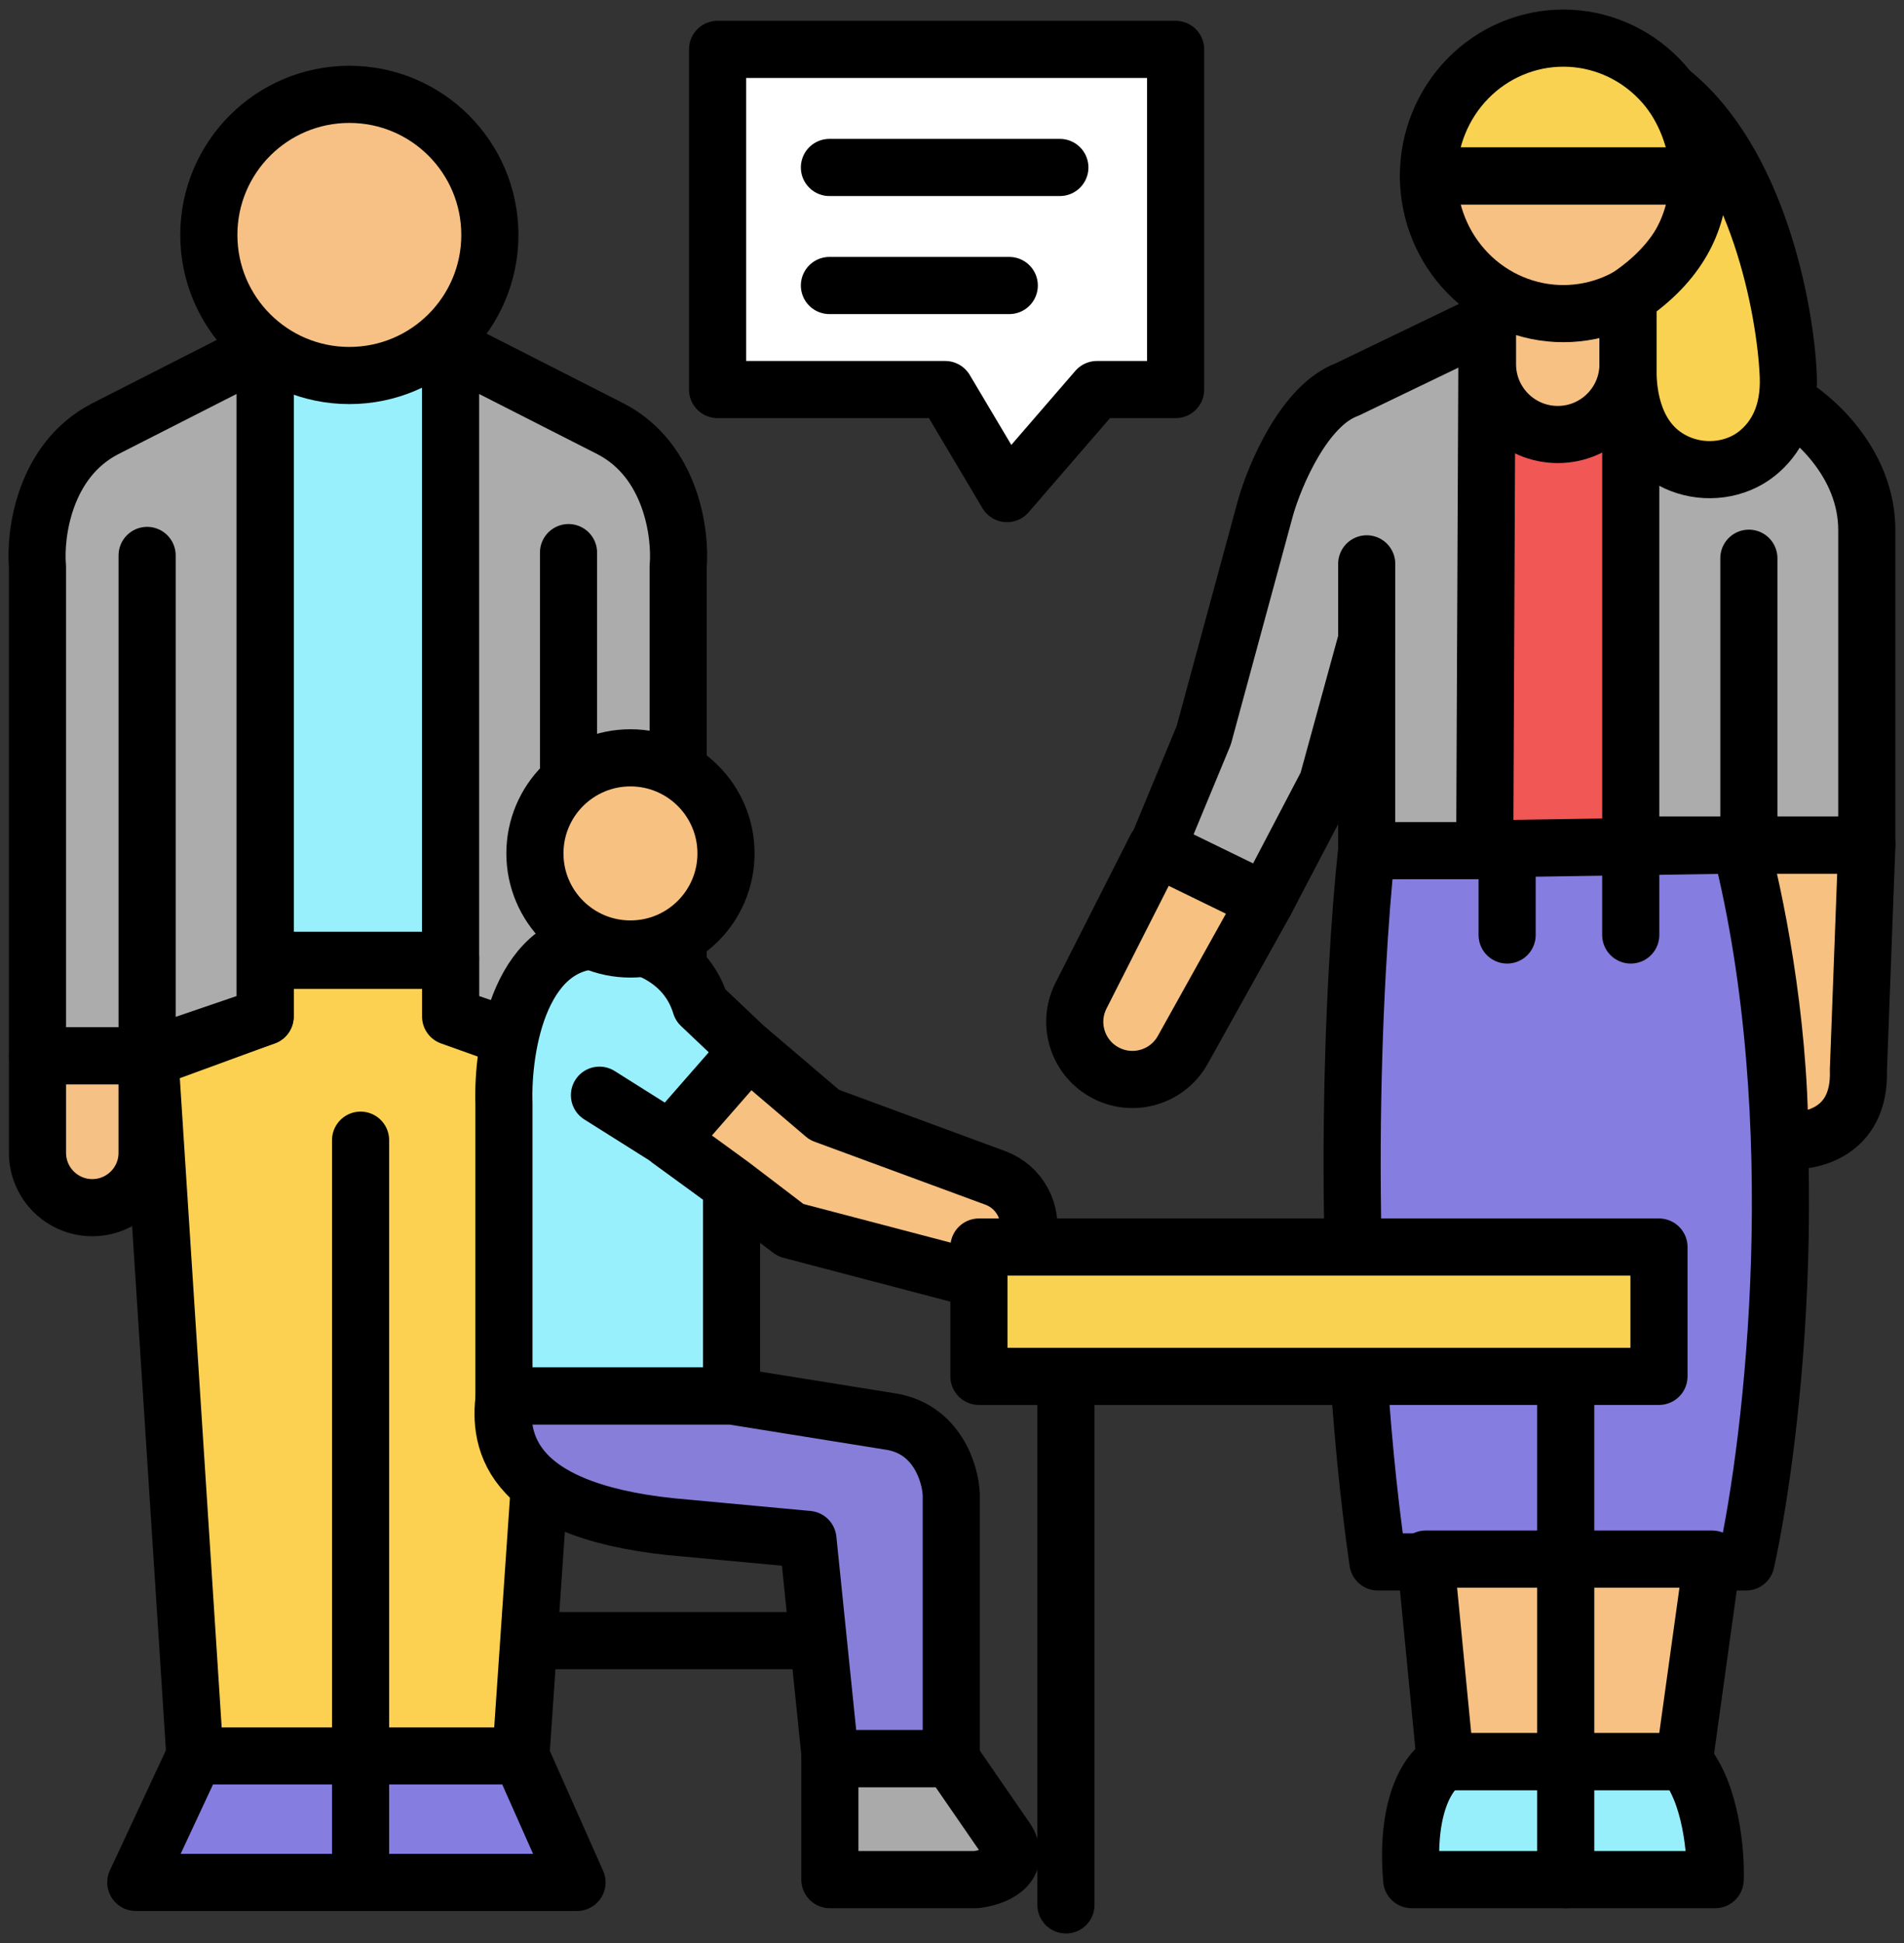 <svg width="100" height="102" viewBox="0 0 100 102" fill="none" xmlns="http://www.w3.org/2000/svg">
<rect x="0" y="0" width="100" height="102" fill="#333333" stroke="none"/>
<path d="M52.889 25.911L49.642 20.45H37.688V2.592H61.745V20.45H57.612L52.889 25.911Z" fill="white" stroke="black" stroke-width="3" stroke-linecap="round" stroke-linejoin="round"/>
<path d="M74.143 98.673C73.789 94.541 75.176 92.819 75.914 92.475H88.46C89.877 94.128 90.132 97.296 90.083 98.673H74.143Z" fill="#98EFFC" stroke="black" stroke-width="3" stroke-linecap="round" stroke-linejoin="round"/>
<path d="M7.133 98.819L10.232 92.178H27.353L30.305 98.819H7.133Z" fill="#857DE0" stroke="black" stroke-width="3" stroke-linecap="round" stroke-linejoin="round"/>
<path d="M23.663 53.363V18.236L32.076 22.516C35.264 24.169 35.766 28.026 35.618 29.748V55.429H29.714L23.663 53.363Z" fill="#ACACAC" stroke="black" stroke-width="3" stroke-linecap="round" stroke-linejoin="round"/>
<path d="M82.234 98.673V92.326" stroke="black" stroke-width="3" stroke-linecap="round" stroke-linejoin="round"/>
<path d="M43.562 8.791H55.665" stroke="black" stroke-width="3" stroke-linecap="round" stroke-linejoin="round"/>
<path d="M10.236 92.179L7.875 55.577L13.926 53.363V50.264H23.667V53.363L29.866 55.577L27.357 92.179H10.236Z" fill="#FCD151" stroke="black" stroke-width="3" stroke-linecap="round" stroke-linejoin="round"/>
<path d="M43.562 14.988H53.008" stroke="black" stroke-width="3" stroke-linecap="round" stroke-linejoin="round"/>
<path d="M18.938 59.855V98.672" stroke="black" stroke-width="3" stroke-linecap="round" stroke-linejoin="round"/>
<rect x="75.148" y="18.236" width="14.759" height="26.566" fill="#F15755"/>
<path d="M72.368 81.995C70.243 67.236 71.089 50.952 71.778 44.655L91.409 44.359C95.069 58.882 93.13 75.501 91.704 81.995H72.368Z" fill="#857DE0" stroke="black" stroke-width="3" stroke-linecap="round" stroke-linejoin="round"/>
<path d="M97.605 56.167C97.723 59.591 94.899 60.053 93.472 59.856C93.472 53.362 92.095 46.819 91.406 44.359H98.048L97.605 56.167Z" fill="#F7C181" stroke="black" stroke-width="3" stroke-linecap="round" stroke-linejoin="round"/>
<path d="M29.859 55.576V29.01" stroke="black" stroke-width="3" stroke-linecap="round" stroke-linejoin="round"/>
<path d="M23.663 50.411H13.922V16.465H23.663V50.411Z" fill="#98F0FC" stroke="black" stroke-width="3" stroke-linecap="round" stroke-linejoin="round"/>
<path d="M13.923 53.363V18.236L5.51 22.516C2.322 24.169 1.82 28.026 1.968 29.748V55.429H7.872L13.923 53.363Z" fill="#ACACAC" stroke="black" stroke-width="3" stroke-linecap="round" stroke-linejoin="round"/>
<circle cx="18.348" cy="12.333" r="7.38" fill="#F7C185" stroke="black" stroke-width="3" stroke-linecap="round" stroke-linejoin="round"/>
<path d="M1.969 60.52V55.428H7.725V60.52C7.725 62.109 6.436 63.398 4.847 63.398C3.257 63.398 1.969 62.109 1.969 60.52Z" fill="#F6C185" stroke="black" stroke-width="3" stroke-linecap="round" stroke-linejoin="round"/>
<path d="M35.471 60.005L39.603 55.429L36.799 52.773C35.973 50.057 33.208 49.378 31.928 49.379C27.324 49.024 26.369 54.938 26.468 57.939V73.288H38.422V62.219L35.471 60.005Z" fill="#98F0FC" stroke="black" stroke-width="3" stroke-linecap="round" stroke-linejoin="round"/>
<path d="M85.648 21.041V44.36H98.046V27.83C98.046 24.288 95.193 21.828 93.766 21.041H85.648Z" fill="#ACACAC" stroke="black" stroke-width="3" stroke-linecap="round" stroke-linejoin="round"/>
<path d="M35.469 60.003L31.484 57.494" stroke="black" stroke-width="3" stroke-linecap="round" stroke-linejoin="round"/>
<path d="M36.087 80.224C26.763 79.486 26.147 75.698 26.491 73.287H38.446L46.714 74.615C49.193 74.97 49.912 77.321 49.961 78.453V92.326H43.614L42.434 80.814L36.087 80.224Z" fill="#867ED8" stroke="black" stroke-width="3" stroke-linecap="round" stroke-linejoin="round"/>
<path d="M43.586 98.673V92.326H49.932L52.884 96.606C53.711 98.023 52.146 98.574 51.261 98.673H43.586Z" fill="#AAAAAA" stroke="black" stroke-width="3" stroke-linecap="round" stroke-linejoin="round"/>
<path d="M27.797 86.127H42.851" stroke="black" stroke-width="3" stroke-linecap="round" stroke-linejoin="round"/>
<path d="M43.297 58.527L39.312 55.133L35.18 59.856L38.427 62.217L41.526 64.579L50.656 66.975C52.123 67.36 53.62 66.46 53.967 64.984C54.279 63.657 53.553 62.306 52.274 61.835L43.297 58.527Z" fill="#F7C181" stroke="black" stroke-width="3" stroke-linecap="round" stroke-linejoin="round"/>
<path d="M55.984 100.001V72.254" stroke="black" stroke-width="3" stroke-linecap="round" stroke-linejoin="round"/>
<path d="M51.414 65.465H87.131V72.254H51.414V65.465Z" fill="#F9D252" stroke="black" stroke-width="3" stroke-linecap="round" stroke-linejoin="round"/>
<path d="M77.979 44.655L78.103 16.908L70.747 20.45C68.504 21.277 66.959 24.927 66.467 26.649L63.22 38.604L60.711 44.655L66.467 47.312L69.714 41.113L71.78 33.586V44.655H77.979Z" fill="#ACACAC" stroke="black" stroke-width="3" stroke-linecap="round" stroke-linejoin="round"/>
<path d="M71.781 34.175V29.6" stroke="black" stroke-width="3" stroke-linecap="round" stroke-linejoin="round"/>
<path d="M56.775 52.271L60.712 44.508L66.468 47.312L62.121 55.114C61.333 56.529 59.571 57.073 58.122 56.348C56.62 55.598 56.016 53.768 56.775 52.271Z" fill="#F7C181" stroke="black" stroke-width="3" stroke-linecap="round" stroke-linejoin="round"/>
<path d="M78.125 19.121V15.283H85.504V19.121C85.504 21.158 83.853 22.81 81.815 22.81C79.777 22.81 78.125 21.158 78.125 19.121Z" fill="#F7C183" stroke="black" stroke-width="3" stroke-linecap="round" stroke-linejoin="round"/>
<path d="M75.908 92.474L74.875 81.848H89.929L88.453 92.474H75.908Z" fill="#F7C183" stroke="black" stroke-width="3" stroke-linecap="round" stroke-linejoin="round"/>
<path d="M91.852 29.305V44.359" stroke="black" stroke-width="3" stroke-linecap="round" stroke-linejoin="round"/>
<path d="M82.234 82.291V72.402" stroke="black" stroke-width="3" stroke-linecap="round" stroke-linejoin="round"/>
<path d="M79.156 49.083V44.508" stroke="black" stroke-width="3" stroke-linecap="round" stroke-linejoin="round"/>
<path d="M85.648 49.083V44.508" stroke="black" stroke-width="3" stroke-linecap="round" stroke-linejoin="round"/>
<path d="M82.234 92.474V81.848" stroke="black" stroke-width="3" stroke-linecap="round" stroke-linejoin="round"/>
<path d="M7.727 29.158L7.727 55.429" stroke="black" stroke-width="3" stroke-linecap="round" stroke-linejoin="round"/>
<circle cx="33.112" cy="44.801" r="5.018" fill="#F7C181" stroke="black" stroke-width="3" stroke-linecap="round" stroke-linejoin="round"/>
<path d="M89.192 9.232C89.192 11.15 88.446 12.989 87.117 14.346C85.789 15.702 83.987 16.464 82.108 16.464C80.229 16.464 78.427 15.702 77.098 14.346C75.77 12.989 75.023 11.15 75.023 9.232L82.108 9.232H89.192Z" fill="#F7C183" stroke="black" stroke-width="3" stroke-linecap="round" stroke-linejoin="round"/>
<path d="M89.192 9.233C89.192 7.315 88.446 5.475 87.117 4.119C85.789 2.763 83.987 2.001 82.108 2.001C80.229 2.001 78.427 2.763 77.098 4.119C75.77 5.475 75.023 7.315 75.023 9.233L82.108 9.233H89.192Z" fill="#F9D252" stroke="black" stroke-width="3" stroke-linecap="round" stroke-linejoin="round"/>
<path d="M85.508 19.711V15.579C90.939 11.918 89.247 6.871 87.722 4.805C92.326 8.465 93.773 16.267 93.921 19.711C94.009 21.773 93.233 23.042 92.29 23.802C91.181 24.694 89.603 24.89 88.277 24.373C85.994 23.481 85.547 21.126 85.508 19.711Z" fill="#F9D252" stroke="black" stroke-width="3" stroke-linecap="round" stroke-linejoin="round"/>
</svg>
